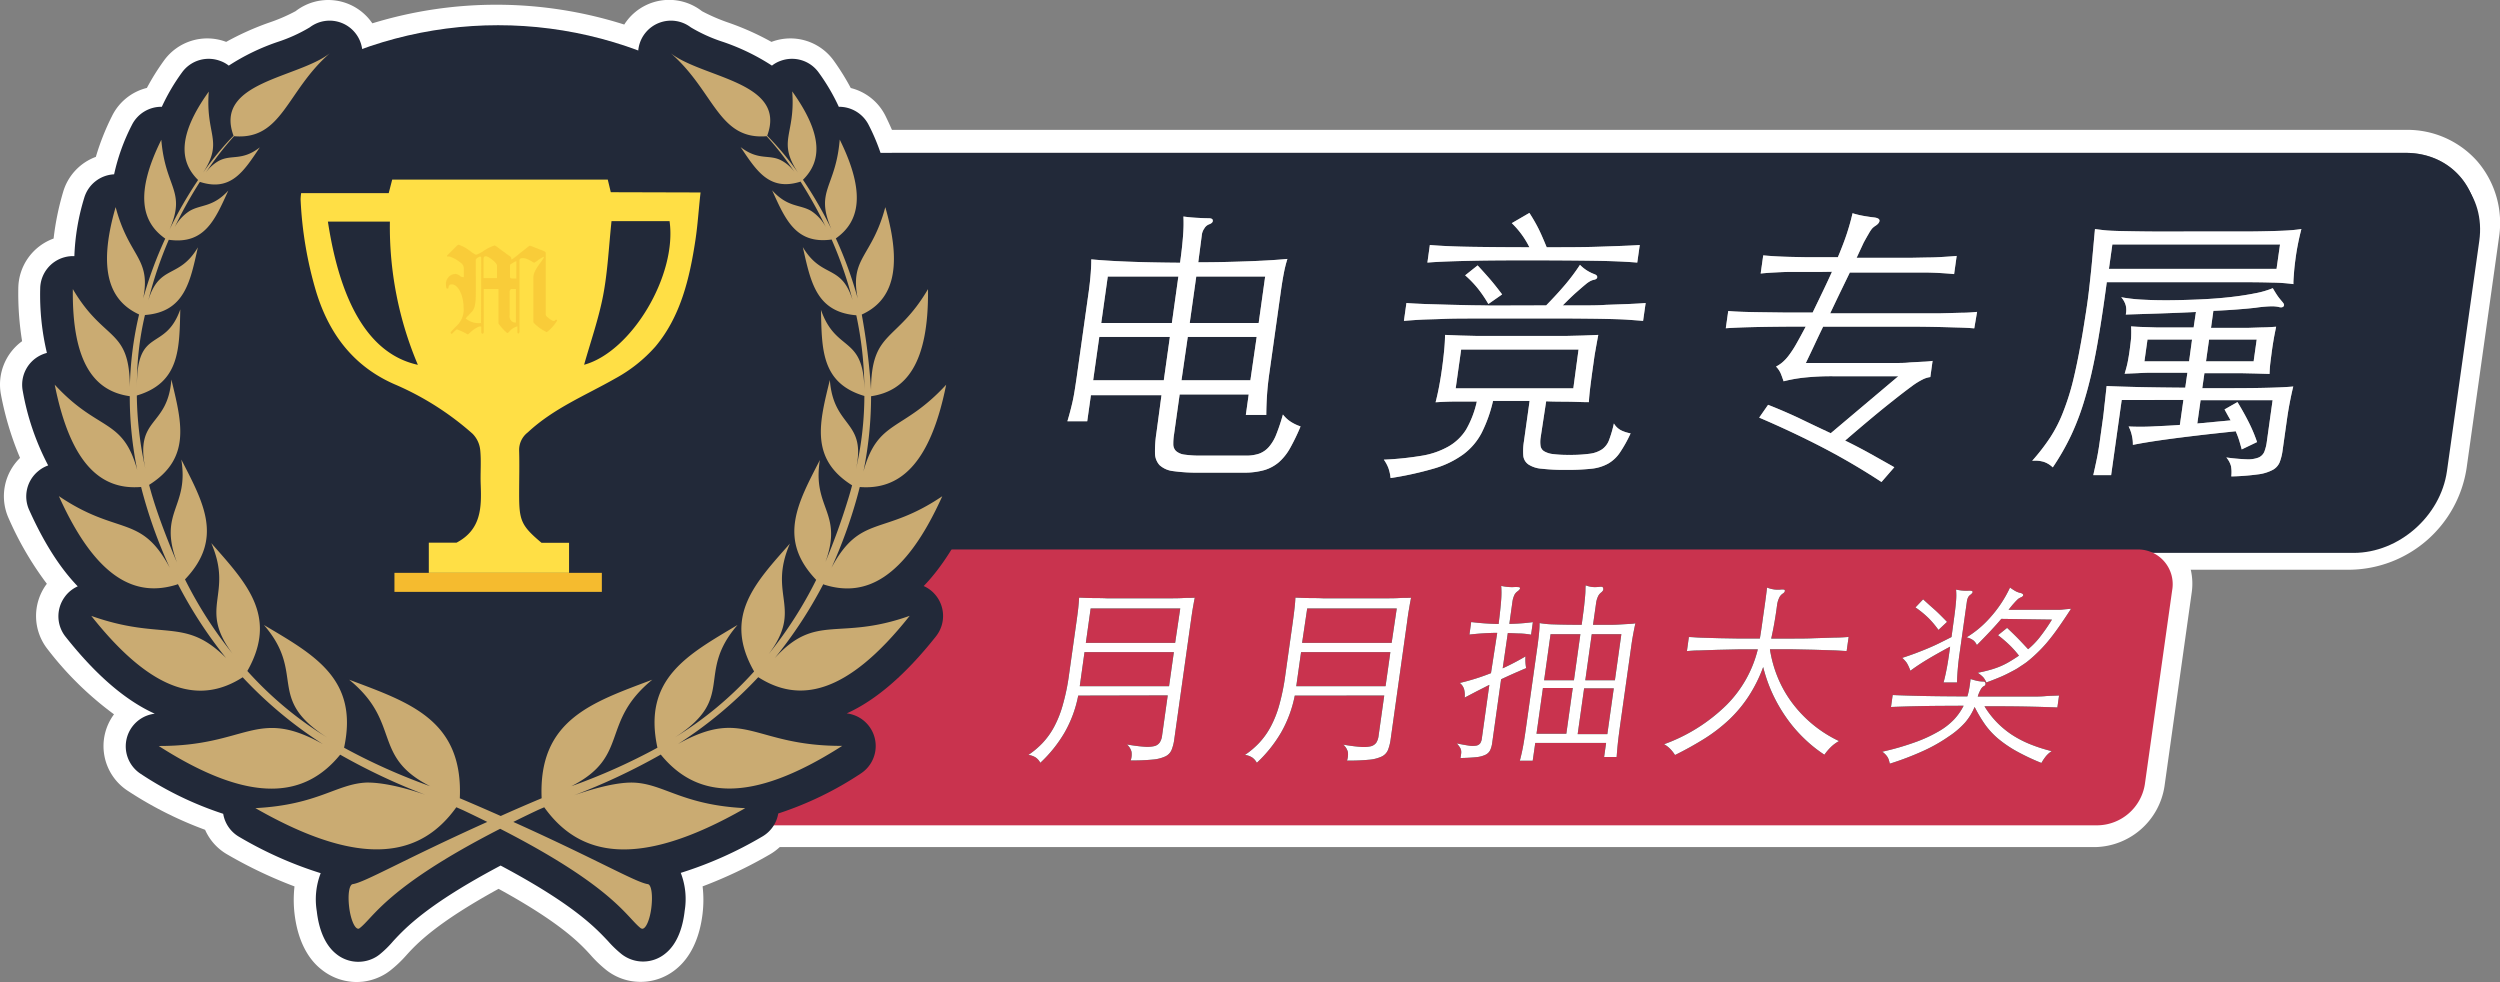 <svg xmlns="http://www.w3.org/2000/svg" viewBox="0 0 488.79 192"><rect x="0" y="0" width="488.79" height="192" fill="#808080" stroke="none"/><defs><style>.cls-1{isolation:isolate;}.cls-2{fill:#fff;}.cls-3{fill:#222939;}.cls-4{fill:#c9334e;}.cls-5{fill:#ffdf45;}.cls-6,.cls-8{fill:#f5bb2f;}.cls-7{fill:#caab72;}.cls-8{mix-blend-mode:multiply;opacity:0.5;}.cls-9{fill:#999;}</style></defs><g class="cls-1"><g id="Layer_2" data-name="Layer 2"><g id="圖層_1" data-name="圖層 1"><path class="cls-2" d="M174.88,26.58c-.51-1.28-1.1-2.59-1.75-3.91a10.35,10.35,0,0,0-6.79-5.46A47.34,47.34,0,0,0,163,11.84a10.43,10.43,0,0,0-12-3.71l-.17.06a53.16,53.16,0,0,0-8.31-3.73,36.3,36.3,0,0,1-5.27-2.27A10.41,10.41,0,0,0,122.77,3.8a11.33,11.33,0,0,0-.72,1A82.64,82.64,0,0,0,72.8,4.56c-.18-.26-.37-.51-.57-.76A10.43,10.43,0,0,0,57.8,2.18a33.79,33.79,0,0,1-5.27,2.27,54.72,54.72,0,0,0-8.31,3.74l-.16-.06a10.43,10.43,0,0,0-12,3.71,45.65,45.65,0,0,0-3.34,5.35,10.37,10.37,0,0,0-6.81,5.48,48,48,0,0,0-3.17,8,10.43,10.43,0,0,0-6.4,6.87,53.35,53.35,0,0,0-1.86,9.1,10.45,10.45,0,0,0-6.9,9.68,58.76,58.76,0,0,0,.74,10.39A10.47,10.47,0,0,0,.2,77.22,60.53,60.53,0,0,0,3.92,89.53a10.47,10.47,0,0,0-2.25,11.76,63.93,63.93,0,0,0,7.49,12.85l-.18.24a10.47,10.47,0,0,0,.31,12.53,64.45,64.45,0,0,0,13,12.75,10.43,10.43,0,0,0,2.76,15,74,74,0,0,0,15.05,7.58,10.36,10.36,0,0,0,4.36,4.83,87.5,87.5,0,0,0,13.12,6.24,23.39,23.39,0,0,0,0,5.28c.57,4.93,2.41,8.75,5.32,11A11,11,0,0,0,69.69,192a12.59,12.59,0,0,0,1.26-.07,11,11,0,0,0,4.53-1.6c.24-.16.48-.32.63-.44l.09-.06a24,24,0,0,0,3.28-3.1c2-2.21,5.79-6.25,18-12.95,12.23,6.7,16,10.74,18,12.95a24,24,0,0,0,3.15,3,10.83,10.83,0,0,0,1.88,1.16,10.68,10.68,0,0,0,3.42,1,11.87,11.87,0,0,0,1.33.08,10.9,10.9,0,0,0,6.8-2.39c2.91-2.29,4.74-6.11,5.31-11a22.83,22.83,0,0,0,0-5.28,88,88,0,0,0,13.13-6.24,10.41,10.41,0,0,0,2.07-1.56"/><path class="cls-3" d="M426.15,106.86H133.07v-4.18H417.19a11.45,11.45,0,0,1,8.7,3.87Z"/><path class="cls-2" d="M484.38,31.57a18.25,18.25,0,0,0-14-6.18H89.58v9h39v68H95.37v9H459.55a23.4,23.4,0,0,0,22.71-19.87l6.32-45A18.49,18.49,0,0,0,484.38,31.57Zm-.26,14.32-6.32,45c-1.24,8.84-9.41,16-18.24,16H426.15l-.26-.31a11.45,11.45,0,0,0-8.7-3.87H133.07V29.89h337.3C479.21,29.89,485.37,37.06,484.12,45.89Z"/><path class="cls-3" d="M484.12,45.89l-6.32,45c-1.24,8.84-9.41,16-18.24,16H426.15l-.26-.31a11.45,11.45,0,0,0-8.7-3.87H133.07V29.89h337.3C479.21,29.89,485.37,37.06,484.12,45.89Z"/><path class="cls-4" d="M85.22,161.12h324.4a9.52,9.52,0,0,0,9.12-8l5.33-37.93a6.79,6.79,0,0,0-6.87-8H92.8Z"/><path class="cls-2" d="M428.32,111.36a11.09,11.09,0,0,0-2.17-4.5l-.26-.31a11.45,11.45,0,0,0-8.7-3.87H88.89L80,165.62H409.61a14,14,0,0,0,13.58-11.87l5.33-37.94A12.05,12.05,0,0,0,428.32,111.36Zm-18.71,45.26H90.39l6.32-44.94H417.19a2.45,2.45,0,0,1,1.91.77,2.6,2.6,0,0,1,.51,2.11l-5.33,37.93A5,5,0,0,1,409.61,156.62Z"/><path class="cls-3" d="M478.42,92.1l6.32-45c1.24-8.84-4.91-16-13.75-16H133.68v77H460.17C469,108.1,477.18,100.94,478.42,92.1Z"/><path class="cls-4" d="M85.83,161.36h324.4a9.51,9.51,0,0,0,9.12-8l5.34-37.93a6.79,6.79,0,0,0-6.88-8H93.42Z"/><path class="cls-3" d="M187.83,69.46a6.4,6.4,0,0,0-1.32-.5,48.5,48.5,0,0,0,1.29-12.54A6.4,6.4,0,0,0,183,50.29a6.23,6.23,0,0,0-1.91-.21,44,44,0,0,0-1.92-11.37,6.43,6.43,0,0,0-5.85-4.63,39.43,39.43,0,0,0-3.47-9.63A6.46,6.46,0,0,0,164,20.88a39.18,39.18,0,0,0-3.94-6.71,6.42,6.42,0,0,0-7.42-2.28,5.93,5.93,0,0,0-1.71.94,42.71,42.71,0,0,0-9.54-4.63,30.7,30.7,0,0,1-6.32-2.85,6.42,6.42,0,0,0-8.15,9.91,36.74,36.74,0,0,1,6,7.26c.49.72,1,1.47,1.57,2.22h-8.14a12.84,12.84,0,0,0-7.55-2.46H76.68a12.87,12.87,0,0,0-7.8,2.64H61c.59-.81,1.17-1.62,1.71-2.4a36.68,36.68,0,0,1,6-7.26,6.42,6.42,0,0,0-8.15-9.91A30.83,30.83,0,0,1,54.28,8.2a42.55,42.55,0,0,0-9.55,4.63A5.93,5.93,0,0,0,43,11.89a6.42,6.42,0,0,0-7.42,2.28,39.18,39.18,0,0,0-3.94,6.71,6.43,6.43,0,0,0-5.86,3.57,39.43,39.43,0,0,0-3.47,9.63,6.43,6.43,0,0,0-5.85,4.63,44,44,0,0,0-1.92,11.37,6.26,6.26,0,0,0-1.91.21,6.43,6.43,0,0,0-4.77,6.13A49,49,0,0,0,9.17,69a6.62,6.62,0,0,0-1.32.5,6.42,6.42,0,0,0-3.39,7A49.77,49.77,0,0,0,9.42,91a6.3,6.3,0,0,0-2,1.16,6.4,6.4,0,0,0-1.72,7.54q4.29,9.55,9.5,14.94a6.28,6.28,0,0,0-2.58,2.12,6.41,6.41,0,0,0,.18,7.71q8.85,11.19,17.46,15.07a6.42,6.42,0,0,0-2.72,11.78,66.2,66.2,0,0,0,16.1,7.79,6.42,6.42,0,0,0,3.14,4.52,76,76,0,0,0,15.92,7.09,14.18,14.18,0,0,0-.76,7.45c.3,2.68,1.22,6.3,3.81,8.35A6.8,6.8,0,0,0,70.83,188a6.76,6.76,0,0,0,2.85-1l.43-.3,0,0A19.93,19.93,0,0,0,76.88,184c2.36-2.54,6.63-7.15,21-14.77,14.33,7.62,18.6,12.23,21,14.77a21.19,21.19,0,0,0,2.69,2.58,6.84,6.84,0,0,0,8.48-.12c2.6-2.05,3.51-5.67,3.81-8.35a14.18,14.18,0,0,0-.76-7.45,76,76,0,0,0,15.92-7.09,6.42,6.42,0,0,0,3.14-4.52,66.2,66.2,0,0,0,16.1-7.79,6.42,6.42,0,0,0-2.71-11.78q8.58-3.87,17.45-15.07a6.41,6.41,0,0,0-2.4-9.83q5.21-5.39,9.51-14.94a6.42,6.42,0,0,0-3.77-8.7,49.88,49.88,0,0,0,5-14.51A6.42,6.42,0,0,0,187.83,69.46Z"/><circle class="cls-3" cx="97.39" cy="83.34" r="78.41"/><path class="cls-5" d="M119.42,37.58l-.59-2.46H76.68L76,37.76H58.88A9.24,9.24,0,0,0,58.77,39a75,75,0,0,0,3.06,18.09c2.64,8.59,7.65,14.82,15.68,18.2a56.4,56.4,0,0,1,14.88,9.51,5.28,5.28,0,0,1,1.5,3.17c.23,2.26,0,4.57.1,6.85.16,4.43.11,8.72-4.73,11.28H83.84V112h27.42v-5.88h-5.39c-4-3.36-4.38-4.37-4.37-9.6,0-2.79.08-5.58,0-8.37a4.33,4.33,0,0,1,1.69-3.61c5.06-4.72,11.3-7.23,17.12-10.55a28.8,28.8,0,0,0,7.85-6.25c4.91-5.87,6.67-13.28,7.81-20.82.45-3,.63-6,1-9.29ZM64.11,43.33H76.23a69.11,69.11,0,0,0,5.47,28C72.5,69.33,66.63,59.84,64.11,43.33Zm50.09,28c1.28-4.55,2.85-9,3.73-13.61s1.1-9.46,1.63-14.48h11.35C132.41,53.79,123.5,68.77,114.2,71.32Z"/><path class="cls-6" d="M77.12,115.72h40.55V112H77.12Z"/><polygon class="cls-7" points="131.16 10.42 131.16 10.42 131.16 10.42 131.16 10.42"/><polygon class="cls-7" points="151 37.26 151 37.26 151 37.26 151 37.26"/><polygon class="cls-7" points="157 48.36 157 48.36 157 48.36 157 48.36"/><path class="cls-7" d="M90.61,158.44q2.46,1.17,4.66,2.26c-16.4,7.38-23.93,11.81-26.29,12.16h0c-.73.09-1,2.12-.71,4.52s1.1,4.28,1.83,4.2l.15-.06h0l0,0h0c2.74-2,5.11-8,27.54-19.48,22.43,11.48,24.8,17.43,27.54,19.48h0l.05,0h0a.44.44,0,0,0,.16.06c.73.08,1.54-1.79,1.82-4.2s0-4.43-.71-4.52h0c-2.36-.35-9.89-4.78-26.29-12.16,1.47-.73,3-1.48,4.66-2.26.55-.26,1.57-.68,1.39-.6,6.83,9.55,18.18,12.26,39.29.17-12.32-.6-15.93-4.79-21.87-5-2.91-.09-7.09.91-11.55,2.47a123.58,123.58,0,0,0,16.91-7.95c6.69,8.2,17.07,10.08,35.48-1.7-17.4.06-19-7.69-32.1-.37a82,82,0,0,0,15.68-13.06l0,0c7.93,5.07,17.25,3.6,29.61-12-14,5-18.22-.67-26.38,8.27A85.85,85.85,0,0,0,161,114.15l0,.11c8,2.61,15.83-.8,23.23-17.24-11.61,7.85-16,3.41-21.67,14a95.33,95.33,0,0,0,4.95-13.58c.21-.74.4-1.48.59-2.22,7.54.59,13.7-4.06,16.89-20-8.55,9.29-13.35,6.68-16.17,16.94a74.11,74.11,0,0,0,1.49-14.69c6.74-1,11.3-6.26,11.13-20.94h0c-6.13,10.45-11.08,8-11.14,19.7a127.39,127.39,0,0,0-1.81-14.73c5.6-2.55,8.27-8.31,4.6-21-2.6,9.83-7,9.84-5.39,17.86a77.94,77.94,0,0,0-4.28-11.75v0c4.55-3.19,6-8.73.76-19.32-.78,9.5-4.92,9.92-1.61,17.54a80.24,80.24,0,0,0-5.58-9.68l0,0c3.58-3.53,4.08-8.67-2.1-17.28.67,8.57-3,9.56,1.11,15.85A57.1,57.1,0,0,0,150,26.53C153.91,16,137.45,15.3,131.16,10.42c8.51,7.41,9.28,17,18.73,16.21a59.73,59.73,0,0,1,5.72,7.43,7.39,7.39,0,0,0-2.81-2.67c-2.43-1.31-4.43.11-8-2.63,3.08,4.56,5.58,8.7,11.72,6.75a84.5,84.5,0,0,1,5.29,9.61,8.65,8.65,0,0,0-3.26-3.91c-2.22-1.28-4.52-.62-7.59-4,2.55,5.57,4.56,10.6,11.64,9.62a77.8,77.8,0,0,1,4.09,11.84c-2.21-7.14-6-4.11-9.73-10.36C158.49,55,159.52,61,167.42,61.64A70.36,70.36,0,0,1,169,76.2c-.16-10.75-5.55-7.16-8.49-15.62.18,7.61,0,14.32,8.49,16.84a65.52,65.52,0,0,1-1.66,14.39c2.15-9.71-4.37-8-5.09-17.52-2,8.21-4,15.36,4.35,20.6-.24.89-.49,1.79-.77,2.69a128.91,128.91,0,0,1-4.44,12.28c3.52-9.71-2.63-10.46-1.09-19.92-4.26,8.32-8.36,15.45-.72,23.43h0a79.84,79.84,0,0,1-9.28,14.5c6.81-9.09-.26-11.38,4.14-21.59-6.81,7.73-13.14,14.23-7,25A69.44,69.44,0,0,1,132,144.14c12.09-7.77,3.87-12.3,12.2-21.95-9.75,5.82-18.58,10.51-15.66,24a118,118,0,0,1-16.85,7.53c11.55-5.84,5.55-12.43,15.85-20.83h0c-11.76,4.44-22.31,7.82-21.64,23.18q-4.31,1.81-8,3.47-3.72-1.65-8-3.47c.67-15.36-9.88-18.74-21.64-23.18h0c10.3,8.4,4.3,15,15.85,20.83a117.5,117.5,0,0,1-16.84-7.53c2.92-13.5-5.92-18.19-15.67-24,8.33,9.65.27,14.28,12.35,22a70.51,70.51,0,0,1-15.59-13c6.09-10.75-.24-17.25-7.05-25,4.4,10.21-2.67,12.5,4.14,21.59a80.38,80.38,0,0,1-9.28-14.5h0c7.65-8,3.54-15.11-.72-23.43,1.55,9.46-4.57,10.12-.85,20.12-1.45-3.37-3.5-8.57-4.68-12.48-.28-.9-.53-1.8-.77-2.69,8.37-5.24,6.31-12.39,4.36-20.6-.73,9.49-7.2,7.24-5.08,17.48a69.91,69.91,0,0,1-1.68-14.35c8.47-2.52,8.31-9.23,8.5-16.84-3,8.46-8.53,3.2-8.48,15.1a59.09,59.09,0,0,1,1.57-14C36.16,61,37.19,55,38.69,48.36,35,54.61,31.16,51.58,29,58.72A77.8,77.8,0,0,1,33,46.88c7.08,1,9.09-4.05,11.64-9.62-3.07,3.33-5.37,2.67-7.59,4a8.64,8.64,0,0,0-3.25,3.91,83,83,0,0,1,5.28-9.61c6.14,2,8.65-2.19,11.72-6.75-3.53,2.74-5.52,1.32-8,2.63A7.77,7.77,0,0,0,40,34.12a60.81,60.81,0,0,1,5.76-7.49c9.45.81,10.21-8.8,18.72-16.21C58.23,15.3,41.77,16,45.66,26.53a56.26,56.26,0,0,0-5.95,7.23c4.06-6.29.44-7.28,1.11-15.85-6.18,8.61-5.68,13.75-2.09,17.28v0a81.6,81.6,0,0,0-5.58,9.68c3.31-7.62-.83-8-1.61-17.54-5.25,10.59-3.79,16.13.77,19.32v0A76.86,76.86,0,0,0,28,58.35c1.57-8-2.79-8-5.39-17.86-3.67,12.66-1,18.42,4.6,21l0-.08a66.82,66.82,0,0,0-1.82,14.27c-.06-11.66-5-8.71-11.15-19.16h0c-.17,14.68,4.39,20,11.13,20.94a72.16,72.16,0,0,0,1.46,14.43c-2.82-10.25-7.59-7.39-16.13-16.68,3.19,16,9.35,20.62,16.89,20,.18.74.38,1.48.59,2.22A94.12,94.12,0,0,0,33.19,111c-5.64-10.58-10.07-6.14-21.68-14,7.4,16.44,15.22,19.85,23.24,17.24l0-.11a85.79,85.79,0,0,0,9.45,14.52c-8.11-8.15-12.38-3.27-26.35-8.23,12.35,15.61,21.67,17.08,29.6,12v0a81.63,81.63,0,0,0,15.67,13.06c-13.07-7.32-14.7.43-32.09.37,18.4,11.78,28.79,9.9,35.48,1.7a120.58,120.58,0,0,0,16.64,7.84C78.63,153.83,74.71,153,71.8,153c-5.94.18-9.54,4.37-21.87,5,21.11,12.09,32.46,9.38,39.29-.17m-20.17,15h0Zm1.27,8.61v0Zm55,0v0Z"/><polygon class="cls-7" points="64.52 10.42 64.52 10.42 64.52 10.42 64.52 10.42"/><polygon class="cls-7" points="50.84 28.76 50.84 28.76 50.84 28.76 50.84 28.76"/><polygon class="cls-7" points="44.68 37.26 44.68 37.26 44.68 37.26 44.68 37.26"/><polygon class="cls-7" points="38.69 48.36 38.69 48.36 38.69 48.36 38.69 48.36"/><path class="cls-8" d="M108.76,62.51a.23.23,0,0,0-.25.16.3.3,0,0,1-.25.08c-.24,0-.65-.24-1.31-.82a.72.72,0,0,1-.25-.66V49.53c0-.25-.08-.33-.49-.5-1.48-.57-2.55-1-2.63-1s-1.31,1-1.72,1.31c-1.4,1.15-1.65,1.32-1.89,1.4,0-.5-.09-.5-.41-.74a9,9,0,0,1-.91-.66c-.08-.08-.16-.08-.24-.16L98.16,49C97,48.13,96.84,48,96.68,48A8.23,8.23,0,0,0,94.63,49a5.86,5.86,0,0,1-1.56.82,5.89,5.89,0,0,1-1.15-.74,8.06,8.06,0,0,0-2.22-1.23c-.09,0-.09,0-.17.08h-.08l-1.81,1.81-.08.08c-.16.17-.16.17-.16.25s0,.08.08.08h.41a7.25,7.25,0,0,1,2.3,1.32,1.3,1.3,0,0,1,.49,1.06v1.65A1,1,0,0,1,90,54,1.56,1.56,0,0,0,89,53.55a1.94,1.94,0,0,0-1.81,2.05c0,.5.08.83.25.83s.24,0,.24-.25c.09-.41.25-.58.66-.58,1.23,0,2.3,2.14,2.3,4.61a4.24,4.24,0,0,1-1.15,3.28c-1.15,1.15-1.4,1.48-1.4,1.56a.39.39,0,0,0,.25.25l.16-.17.09-.08.41-.41c.08-.08.24-.16.33-.24a11.89,11.89,0,0,1,2.13,1,4.5,4.5,0,0,0,.41-.33,5.92,5.92,0,0,1,1.81-1.23h.41v1.07c0,.24.08.33.25.33s.24-.17.24-.33V56.51h2.88v6.73a9.18,9.18,0,0,0,1.72,1.89c.09,0,.25-.16.42-.32a3,3,0,0,1,1.56-1v1.07c0,.24.08.33.16.33s.25-.17.25-.33v-14c0-.25.24-.41.57-.41.66,0,1,.16,2.14.82l.16.08a4.75,4.75,0,0,0,.74-.49,7.87,7.87,0,0,1,1.07-.66c.16,0,.08.25-.49,1-1.15,1.56-1.48,2.22-1.48,3.2v8.22c0,.41,0,.41.24.65a8.37,8.37,0,0,0,2.39,1.65,8.26,8.26,0,0,0,2-2.22A.17.17,0,0,0,108.76,62.51Zm-14.71.65a4,4,0,0,1-3-.9c.25-.33.41-.41.74-.82l.09-.08c.82-.83,1.15-1.24,1.15-4.28V50.76c0-.17.73-.66.9-.58s.16.08.16.58Zm3.12-8.79H94.54V50.59c0-.33.17-.49.41-.49.58,0,2.22,1.31,2.22,1.81Zm3.7,8.71a1.21,1.21,0,0,1-1.23-1.4V57c.08-.33.16-.49.41-.49h.82Zm.08-8.63h-.9c-.08,0-.33-.08-.33-.24v-2.3c0-.17.08-.25.41-.41l.49-.33c.09,0,.17-.08.25-.08s.08,0,.08.08Z"/><path d="M210.81,136a23.55,23.55,0,0,1-2.67,7.23,26.09,26.09,0,0,1-4.74,5.91,3,3,0,0,0-.85-1,3.42,3.42,0,0,0-1.49-.54,16.21,16.21,0,0,0,2.8-2.36,14.89,14.89,0,0,0,2.25-3.16,21,21,0,0,0,1.69-4.29A41.36,41.36,0,0,0,209,132l1.43-10.15q.26-1.81.39-3c.08-.79.14-1.45.16-2,.42,0,1.14.05,2.15.07s2.1,0,3.27.06l3.4,0,2.56,0,2.52,0,3.33,0c1.15,0,2.22,0,3.23-.06s1.72,0,2.16-.07c-.09.45-.17.85-.23,1.2s-.13.71-.19,1.07-.12.76-.18,1.17-.13.92-.22,1.53l-3.18,22.65a8.65,8.65,0,0,1-.53,2.14,2.47,2.47,0,0,1-1.23,1.28,7.25,7.25,0,0,1-2.48.62,40.28,40.28,0,0,1-4.29.17,3.73,3.73,0,0,0,.16-1.69,2.89,2.89,0,0,0-.89-1.43c1.35.23,2.46.37,3.33.43a6.25,6.25,0,0,0,2-.11,1.8,1.8,0,0,0,1.08-.72,3.15,3.15,0,0,0,.46-1.37l1.1-7.83Zm1.23-8.5-.93,6.66h17.46l.94-6.66Zm17.72-1.81,1-6.73H213.24l-.94,6.73Z"/><path d="M253.15,136a23.82,23.82,0,0,1-2.68,7.23,26.09,26.09,0,0,1-4.74,5.91,3,3,0,0,0-.85-1,3.37,3.37,0,0,0-1.48-.54,16.15,16.15,0,0,0,2.79-2.36,14.89,14.89,0,0,0,2.25-3.16,21,21,0,0,0,1.69-4.29A42.77,42.77,0,0,0,251.3,132l1.43-10.15c.17-1.21.29-2.21.38-3s.14-1.45.16-2c.43,0,1.14.05,2.16.07s2.1,0,3.26.06l3.4,0,2.56,0,2.52,0,3.34,0c1.14,0,2.22,0,3.22-.06s1.73,0,2.16-.07c-.09.45-.16.85-.23,1.2l-.18,1.07c-.07.37-.13.76-.19,1.17s-.13.92-.21,1.53L271.9,144.5a9.13,9.13,0,0,1-.53,2.14,2.49,2.49,0,0,1-1.24,1.28,7.25,7.25,0,0,1-2.47.62,40.61,40.61,0,0,1-4.3.17,3.75,3.75,0,0,0,.17-1.69,2.92,2.92,0,0,0-.9-1.43c1.35.23,2.46.37,3.33.43a6.33,6.33,0,0,0,2.05-.11,1.86,1.86,0,0,0,1.08-.72,3.29,3.29,0,0,0,.45-1.37l1.1-7.83Zm1.23-8.5-.94,6.66H270.9l.94-6.66Zm17.71-1.81,1-6.73H255.58l-1,6.73Z"/><path d="M292.73,123.73a51.15,51.15,0,0,0-5.43.34l.34-2.45A51.07,51.07,0,0,0,293,122c.26-2,.42-3.56.51-4.8a17.78,17.78,0,0,0,0-2.65,9.37,9.37,0,0,0,1.5.22,7.73,7.73,0,0,0,1.18,0c.66,0,1,0,1,.21s-.16.41-.61.73a1.89,1.89,0,0,0-.58.83,4.59,4.59,0,0,0-.28,1l-.62,4.44a40,40,0,0,0,4.6-.34l-.35,2.45a15.82,15.82,0,0,0-2-.23c-.74,0-1.59-.08-2.55-.08l-1,6.89q2.28-1.05,4.46-2.33a8.75,8.75,0,0,0,.13,2.29c-1.57.66-3.2,1.38-4.9,2.18l-1.74,12.42a4.82,4.82,0,0,1-.39,1.43,2,2,0,0,1-.92.91,5.48,5.48,0,0,1-1.81.47c-.78.08-1.81.14-3.09.17a7.87,7.87,0,0,0,.13-.81,2.17,2.17,0,0,0,0-.68,1.76,1.76,0,0,0-.27-.64,4.6,4.6,0,0,0-.59-.73c1,.2,1.77.34,2.39.43a4.37,4.37,0,0,0,1.44,0,1.23,1.23,0,0,0,.76-.45,2.25,2.25,0,0,0,.33-1l1.46-10.43-2.59,1.32-2.23,1.17a4.75,4.75,0,0,0-.1-1.58,2.42,2.42,0,0,0-.86-1.28,43.73,43.73,0,0,0,6.1-1.92Zm6.94,25h-2.52c.27-1,.49-2,.67-3s.34-2.05.5-3.18l2.32-16.48c.1-.75.19-1.52.27-2.32a19,19,0,0,0,.1-1.93,18.44,18.44,0,0,0,2.82.26c1.33.05,3.13.08,5.41.08.15-1.06.27-2,.37-2.75s.17-1.47.23-2.07.11-1.14.13-1.6,0-.9.06-1.3a5,5,0,0,0,1.45.34,7,7,0,0,0,1.41-.07c.3,0,.5,0,.57.31s-.06.54-.39.81a2.06,2.06,0,0,0-.67.87,4.44,4.44,0,0,0-.34,1.24l-.6,4.22c1.36,0,2.51,0,3.47,0s1.76-.06,2.4-.1l1.54-.09a5.06,5.06,0,0,0,.88-.11c-.13.57-.27,1.25-.41,2s-.27,1.51-.37,2.24l-2.21,15.69c-.15,1.11-.29,2.14-.4,3.11s-.2,2-.28,3.1h-2.45l.39-2.75H300.17Zm.74-5.27h5.83l1.26-8.95h-5.83ZM303.16,124l-1.26,9h5.83l1.26-9Zm12.36,10.58h-5.8l-1.26,8.95h5.8ZM317,124h-5.79l-1.26,9h5.79Z"/><path d="M344.73,130.42a28.2,28.2,0,0,1-2.86,5.74,25.78,25.78,0,0,1-3.77,4.52,31.79,31.79,0,0,1-4.77,3.69,65.43,65.43,0,0,1-5.84,3.25,7,7,0,0,0-1-1.26,5,5,0,0,0-1.14-.85,33.87,33.87,0,0,0,12.23-7.69,23.25,23.25,0,0,0,6.1-10.86c-1.2,0-2.49,0-3.86,0l-4,.09-3.5.12c-1.06,0-1.89.08-2.5.13l.38-2.75c.6,0,1.42.1,2.49.13l3.52.1,4,.07c1.37,0,2.66,0,3.87,0q.18-1.05.39-2.52c.14-1,.27-1.94.41-2.9s.26-1.84.37-2.67.19-1.45.23-1.88a6.73,6.73,0,0,0,1.41.37,5.63,5.63,0,0,0,1.43,0c.44,0,.65,0,.65.25s-.18.42-.5.62a2,2,0,0,0-.65.85,4.69,4.69,0,0,0-.37,1.3c-.31,2.4-.7,4.6-1.15,6.58,1.2,0,2.55,0,4.05,0s2.95,0,4.39-.07l3.95-.12c1.19,0,2.11-.08,2.75-.13l-.39,2.75c-.62,0-1.51-.1-2.67-.13l-3.84-.12-4.34-.09c-1.49,0-2.87,0-4.15,0a24,24,0,0,0,1.51,5.46,22.76,22.76,0,0,0,2.77,4.93,24.46,24.46,0,0,0,9.23,7.56,7.15,7.15,0,0,0-1.57,1.15,10.85,10.85,0,0,0-1.29,1.52,26.65,26.65,0,0,1-4-3.21,27.43,27.43,0,0,1-3.42-4,30.48,30.48,0,0,1-2.71-4.69A29.47,29.47,0,0,1,344.73,130.42Z"/><path d="M381.42,138q-6,0-11.7.23l.33-2.34q2.65.12,6.24.19t8.36.08a12,12,0,0,0,.34-1.4c.1-.5.19-1.17.29-2a13.9,13.9,0,0,0,1.38.38,6.06,6.06,0,0,0,1.15.11.39.39,0,0,1,.39.4.46.46,0,0,1-.33.5,1.53,1.53,0,0,0-.52.51,6.73,6.73,0,0,0-.67,1.53l6.08,0,4.09,0c1.13,0,2.12,0,3-.08s1.77-.08,2.73-.13l-.33,2.34c-3.82-.15-7.69-.23-11.63-.23H388a17.47,17.47,0,0,0,2.34,3.05,17.88,17.88,0,0,0,2.89,2.43,20.63,20.63,0,0,0,3.56,1.88,30.88,30.88,0,0,0,4.35,1.41,4.81,4.81,0,0,0-1.13,1,9.57,9.57,0,0,0-.88,1.31,43.83,43.83,0,0,1-4.89-2.31,23.47,23.47,0,0,1-3.54-2.41,15.35,15.35,0,0,1-2.58-2.78,26.64,26.64,0,0,1-2.05-3.45,11.31,11.31,0,0,1-1.82,3A16.39,16.39,0,0,1,381,144a31.27,31.27,0,0,1-4.87,2.77,56.73,56.73,0,0,1-6.64,2.54c-.06-.25-.12-.48-.18-.68a2.56,2.56,0,0,0-.24-.56,3.21,3.21,0,0,0-.4-.53,4.52,4.52,0,0,0-.66-.57,51.88,51.88,0,0,0,6.44-1.86,27.11,27.11,0,0,0,4.58-2.11,13.12,13.12,0,0,0,3.05-2.37,11.39,11.39,0,0,0,1.84-2.65Zm.63-17.12q.27-1.92.39-3.39a12.75,12.75,0,0,0,0-2.22,9,9,0,0,0,1.39.21,8.63,8.63,0,0,0,1.22,0c.37,0,.58.07.63.2s-.09.34-.41.59a1.37,1.37,0,0,0-.48.54,2.66,2.66,0,0,0-.23.78l-1.41,10c-.15,1.06-.27,2-.35,2.94s-.15,1.87-.17,2.9H380c.27-1,.48-2,.65-2.9s.33-1.92.48-3l.15-1.1q-2.61,1.4-4.39,2.47c-1.19.71-2.32,1.46-3.38,2.24a8.51,8.51,0,0,0-.69-1.51,5.68,5.68,0,0,0-.91-1c1-.33,1.9-.64,2.69-.94s1.56-.6,2.29-.91,1.47-.63,2.21-1,1.56-.77,2.45-1.23ZM379,123.16a18.24,18.24,0,0,0-1.9-2.27,18.93,18.93,0,0,0-2.6-2.13l1.5-1.58,1.29,1.17,1.13,1c.37.34.73.69,1.09,1.05s.76.76,1.17,1.19ZM391.29,121q-1.68,2-4.78,5.12a2.53,2.53,0,0,0-.65-.89,3.69,3.69,0,0,0-1.36-.62,19.81,19.81,0,0,0,4.49-3.74,23.83,23.83,0,0,0,4-6,9.62,9.62,0,0,0,1.16.75,3.94,3.94,0,0,0,1,.34c.29.1.43.24.42.41s-.19.33-.54.46l-.33.18a3.09,3.09,0,0,0-.42.38c-.18.17-.39.41-.65.7s-.56.67-.93,1.14h4.85c1,0,1.9,0,2.6,0l1.87,0c.54,0,1,0,1.48-.08l1.43-.13q-1.4,2.15-2.52,3.74c-.75,1.07-1.47,2-2.15,2.81a26,26,0,0,1-2,2.12,25.7,25.7,0,0,1-2,1.75c-.43.33-1,.68-1.56,1.06s-1.29.74-2,1.11-1.45.7-2.2,1-1.46.59-2.14.81a4.12,4.12,0,0,0-.6-1,5.92,5.92,0,0,0-1.09-.88c.77-.15,1.48-.31,2.13-.49a17.91,17.91,0,0,0,1.92-.62,14.65,14.65,0,0,0,1.89-.9c.64-.37,1.35-.81,2.13-1.34a19.32,19.32,0,0,0-1.77-2,25.22,25.22,0,0,0-2.33-2l1.78-1.43c.78.73,1.48,1.41,2.11,2.05s1.28,1.35,2,2.12a15.34,15.34,0,0,0,2.18-2.22,36.5,36.5,0,0,0,2.48-3.57Z"/><path class="cls-2" d="M210.81,136a23.55,23.55,0,0,1-2.67,7.23,26.09,26.09,0,0,1-4.74,5.91,3,3,0,0,0-.85-1,3.42,3.42,0,0,0-1.49-.54,16.21,16.21,0,0,0,2.8-2.36,14.89,14.89,0,0,0,2.25-3.16,21,21,0,0,0,1.69-4.29A41.36,41.36,0,0,0,209,132l1.43-10.15q.26-1.81.39-3c.08-.79.14-1.45.16-2,.42,0,1.14.05,2.15.07s2.1,0,3.27.06l3.4,0,2.56,0,2.52,0,3.33,0c1.15,0,2.22,0,3.23-.06s1.72,0,2.16-.07c-.09.45-.17.85-.23,1.2s-.13.71-.19,1.07-.12.76-.18,1.17-.13.92-.22,1.53l-3.18,22.65a8.65,8.65,0,0,1-.53,2.14,2.47,2.47,0,0,1-1.23,1.28,7.25,7.25,0,0,1-2.48.62,40.28,40.28,0,0,1-4.29.17,3.73,3.73,0,0,0,.16-1.69,2.89,2.89,0,0,0-.89-1.43c1.35.23,2.46.37,3.33.43a6.25,6.25,0,0,0,2-.11,1.8,1.8,0,0,0,1.08-.72,3.15,3.15,0,0,0,.46-1.37l1.1-7.83Zm1.23-8.5-.93,6.66h17.46l.94-6.66Zm17.72-1.81,1-6.73H213.24l-.94,6.73Z"/><path class="cls-2" d="M253.15,136a23.82,23.82,0,0,1-2.68,7.23,26.09,26.09,0,0,1-4.74,5.91,3,3,0,0,0-.85-1,3.37,3.37,0,0,0-1.48-.54,16.15,16.15,0,0,0,2.79-2.36,14.89,14.89,0,0,0,2.25-3.16,21,21,0,0,0,1.69-4.29A42.77,42.77,0,0,0,251.3,132l1.43-10.15c.17-1.21.29-2.21.38-3s.14-1.45.16-2c.43,0,1.14.05,2.16.07s2.1,0,3.26.06l3.4,0,2.56,0,2.52,0,3.34,0c1.14,0,2.22,0,3.22-.06s1.73,0,2.16-.07c-.09.45-.16.85-.23,1.2l-.18,1.07c-.07.37-.13.76-.19,1.17s-.13.92-.21,1.53L271.9,144.5a9.13,9.13,0,0,1-.53,2.14,2.49,2.49,0,0,1-1.24,1.28,7.25,7.25,0,0,1-2.47.62,40.61,40.61,0,0,1-4.3.17,3.75,3.75,0,0,0,.17-1.69,2.92,2.92,0,0,0-.9-1.43c1.35.23,2.46.37,3.33.43a6.33,6.33,0,0,0,2.05-.11,1.86,1.86,0,0,0,1.08-.72,3.29,3.29,0,0,0,.45-1.37l1.1-7.83Zm1.23-8.5-.94,6.66H270.9l.94-6.66Zm17.71-1.81,1-6.73H255.58l-1,6.73Z"/><path class="cls-2" d="M292.73,123.73a51.15,51.15,0,0,0-5.43.34l.34-2.45A51.07,51.07,0,0,0,293,122c.26-2,.42-3.56.51-4.8a17.78,17.78,0,0,0,0-2.65,9.37,9.37,0,0,0,1.5.22,7.73,7.73,0,0,0,1.18,0c.66,0,1,0,1,.21s-.16.41-.61.73a1.89,1.89,0,0,0-.58.83,4.59,4.59,0,0,0-.28,1l-.62,4.44a40,40,0,0,0,4.6-.34l-.35,2.45a15.82,15.82,0,0,0-2-.23c-.74,0-1.59-.08-2.55-.08l-1,6.89q2.28-1.05,4.46-2.33a8.75,8.75,0,0,0,.13,2.29c-1.57.66-3.2,1.38-4.9,2.18l-1.74,12.42a4.82,4.82,0,0,1-.39,1.43,2,2,0,0,1-.92.91,5.48,5.48,0,0,1-1.81.47c-.78.08-1.81.14-3.09.17a7.87,7.87,0,0,0,.13-.81,2.17,2.17,0,0,0,0-.68,1.76,1.76,0,0,0-.27-.64,4.6,4.6,0,0,0-.59-.73c1,.2,1.77.34,2.39.43a4.37,4.37,0,0,0,1.44,0,1.23,1.23,0,0,0,.76-.45,2.25,2.25,0,0,0,.33-1l1.46-10.43-2.59,1.32-2.23,1.17a4.75,4.75,0,0,0-.1-1.58,2.42,2.42,0,0,0-.86-1.28,43.73,43.73,0,0,0,6.1-1.92Zm6.94,25h-2.52c.27-1,.49-2,.67-3s.34-2.05.5-3.18l2.32-16.48c.1-.75.19-1.52.27-2.32a19,19,0,0,0,.1-1.93,18.44,18.44,0,0,0,2.82.26c1.33.05,3.13.08,5.41.08.15-1.06.27-2,.37-2.75s.17-1.47.23-2.07.11-1.14.13-1.6,0-.9.06-1.3a5,5,0,0,0,1.45.34,7,7,0,0,0,1.41-.07c.3,0,.5,0,.57.31s-.06.54-.39.81a2.06,2.06,0,0,0-.67.87,4.44,4.44,0,0,0-.34,1.24l-.6,4.22c1.36,0,2.51,0,3.47,0s1.76-.06,2.4-.1l1.54-.09a5.06,5.06,0,0,0,.88-.11c-.13.57-.27,1.25-.41,2s-.27,1.51-.37,2.24l-2.21,15.69c-.15,1.11-.29,2.14-.4,3.11s-.2,2-.28,3.1h-2.45l.39-2.75H300.17Zm.74-5.27h5.83l1.26-8.95h-5.83ZM303.16,124l-1.26,9h5.83l1.26-9Zm12.36,10.58h-5.8l-1.26,8.95h5.8ZM317,124h-5.79l-1.26,9h5.79Z"/><path class="cls-2" d="M344.73,130.42a28.2,28.2,0,0,1-2.86,5.74,25.78,25.78,0,0,1-3.77,4.52,31.79,31.79,0,0,1-4.77,3.69,65.43,65.43,0,0,1-5.84,3.25,7,7,0,0,0-1-1.26,5,5,0,0,0-1.14-.85,33.87,33.87,0,0,0,12.23-7.69,23.25,23.25,0,0,0,6.1-10.86c-1.2,0-2.49,0-3.86,0l-4,.09-3.5.12c-1.06,0-1.89.08-2.5.13l.38-2.75c.6,0,1.42.1,2.49.13l3.52.1,4,.07c1.37,0,2.66,0,3.87,0q.18-1.05.39-2.52c.14-1,.27-1.94.41-2.9s.26-1.84.37-2.67.19-1.45.23-1.88a6.73,6.73,0,0,0,1.41.37,5.63,5.63,0,0,0,1.43,0c.44,0,.65,0,.65.25s-.18.42-.5.62a2,2,0,0,0-.65.85,4.69,4.69,0,0,0-.37,1.3c-.31,2.4-.7,4.6-1.15,6.58,1.2,0,2.55,0,4.05,0s2.95,0,4.39-.07l3.95-.12c1.19,0,2.11-.08,2.75-.13l-.39,2.75c-.62,0-1.51-.1-2.67-.13l-3.84-.12-4.34-.09c-1.49,0-2.87,0-4.15,0a24,24,0,0,0,1.51,5.46,22.76,22.76,0,0,0,2.77,4.93,24.46,24.46,0,0,0,9.23,7.56,7.15,7.15,0,0,0-1.57,1.15,10.85,10.85,0,0,0-1.29,1.52,26.65,26.65,0,0,1-4-3.21,27.43,27.43,0,0,1-3.42-4,30.48,30.48,0,0,1-2.71-4.69A29.47,29.47,0,0,1,344.73,130.42Z"/><path class="cls-2" d="M381.42,138q-6,0-11.7.23l.33-2.34q2.65.12,6.24.19t8.36.08a12,12,0,0,0,.34-1.4c.1-.5.19-1.17.29-2a13.9,13.9,0,0,0,1.38.38,6.06,6.06,0,0,0,1.15.11.39.39,0,0,1,.39.4.46.46,0,0,1-.33.5,1.53,1.53,0,0,0-.52.51,6.73,6.73,0,0,0-.67,1.53l6.08,0,4.09,0c1.13,0,2.12,0,3-.08s1.77-.08,2.73-.13l-.33,2.34c-3.82-.15-7.69-.23-11.63-.23H388a17.47,17.47,0,0,0,2.34,3.05,17.88,17.88,0,0,0,2.89,2.43,20.63,20.63,0,0,0,3.56,1.88,30.88,30.88,0,0,0,4.35,1.41,4.81,4.81,0,0,0-1.13,1,9.57,9.57,0,0,0-.88,1.31,43.83,43.83,0,0,1-4.89-2.31,23.47,23.47,0,0,1-3.54-2.41,15.35,15.35,0,0,1-2.58-2.78,26.64,26.64,0,0,1-2.05-3.45,11.31,11.31,0,0,1-1.82,3A16.39,16.39,0,0,1,381,144a31.27,31.27,0,0,1-4.87,2.77,56.73,56.73,0,0,1-6.64,2.54c-.06-.25-.12-.48-.18-.68a2.56,2.56,0,0,0-.24-.56,3.21,3.21,0,0,0-.4-.53,4.52,4.52,0,0,0-.66-.57,51.88,51.88,0,0,0,6.44-1.86,27.11,27.11,0,0,0,4.58-2.11,13.12,13.12,0,0,0,3.05-2.37,11.39,11.39,0,0,0,1.84-2.65Zm.63-17.12q.27-1.92.39-3.39a12.75,12.75,0,0,0,0-2.22,9,9,0,0,0,1.39.21,8.63,8.63,0,0,0,1.22,0c.37,0,.58.07.63.2s-.09.34-.41.59a1.37,1.37,0,0,0-.48.54,2.66,2.66,0,0,0-.23.78l-1.41,10c-.15,1.06-.27,2-.35,2.94s-.15,1.87-.17,2.9H380c.27-1,.48-2,.65-2.9s.33-1.92.48-3l.15-1.1q-2.61,1.4-4.39,2.47c-1.19.71-2.32,1.46-3.38,2.24a8.51,8.51,0,0,0-.69-1.51,5.68,5.68,0,0,0-.91-1c1-.33,1.9-.64,2.69-.94s1.56-.6,2.29-.91,1.47-.63,2.21-1,1.56-.77,2.45-1.23ZM379,123.16a18.24,18.24,0,0,0-1.9-2.27,18.93,18.93,0,0,0-2.6-2.13l1.5-1.58,1.29,1.17,1.13,1c.37.34.73.69,1.09,1.05s.76.76,1.17,1.19ZM391.29,121q-1.68,2-4.78,5.12a2.53,2.53,0,0,0-.65-.89,3.69,3.69,0,0,0-1.36-.62,19.81,19.81,0,0,0,4.49-3.74,23.83,23.83,0,0,0,4-6,9.62,9.62,0,0,0,1.16.75,3.94,3.94,0,0,0,1,.34c.29.1.43.24.42.41s-.19.33-.54.46l-.33.18a3.09,3.09,0,0,0-.42.38c-.18.17-.39.41-.65.7s-.56.67-.93,1.14h4.85c1,0,1.9,0,2.6,0l1.87,0c.54,0,1,0,1.48-.08l1.43-.13q-1.4,2.15-2.52,3.74c-.75,1.07-1.47,2-2.15,2.81a26,26,0,0,1-2,2.12,25.7,25.7,0,0,1-2,1.75c-.43.33-1,.68-1.56,1.06s-1.29.74-2,1.11-1.45.7-2.2,1-1.46.59-2.14.81a4.12,4.12,0,0,0-.6-1,5.92,5.92,0,0,0-1.09-.88c.77-.15,1.48-.31,2.13-.49a17.91,17.91,0,0,0,1.92-.62,14.65,14.65,0,0,0,1.89-.9c.64-.37,1.35-.81,2.13-1.34a19.32,19.32,0,0,0-1.77-2,25.22,25.22,0,0,0-2.33-2l1.78-1.43c.78.73,1.48,1.41,2.11,2.05s1.28,1.35,2,2.12a15.34,15.34,0,0,0,2.18-2.22,36.5,36.5,0,0,0,2.48-3.57Z"/><path class="cls-9" d="M234.28,51.28c4.11,0,7.58-.11,10.43-.22s5.18-.26,7-.44a23.3,23.3,0,0,0-.7,2.8c-.2,1-.39,2.21-.57,3.46l-2.3,16.36c-.18,1.3-.32,2.59-.41,3.89s-.14,2.64-.15,4h-4l.56-4H230.64l-1.09,7.76a11.5,11.5,0,0,0-.15,2,1.82,1.82,0,0,0,.54,1.3,3.13,3.13,0,0,0,1.68.7,21.81,21.81,0,0,0,3.21.19h2.28q1.27,0,2.52,0l2.31,0h1.66a7.88,7.88,0,0,0,2.58-.38,4.69,4.69,0,0,0,1.9-1.31,8.31,8.31,0,0,0,1.46-2.47,37.3,37.3,0,0,0,1.29-3.88,6.2,6.2,0,0,0,1.4,1.33,8.25,8.25,0,0,0,2.05,1,40.4,40.4,0,0,1-2,4.16,10.57,10.57,0,0,1-2.19,2.8,7.82,7.82,0,0,1-2.89,1.58,14.15,14.15,0,0,1-4,.5H241c-.8,0-1.59,0-2.38,0l-2.27,0h-1.92a33.24,33.24,0,0,1-5.06-.3,4.74,4.74,0,0,1-2.66-1.17,3.52,3.52,0,0,1-.89-2.36,22.87,22.87,0,0,1,.27-3.88l1-7.43h-13.8l-.72,5.1h-3.88c.2-.66.38-1.3.54-1.91s.32-1.25.47-1.91.28-1.37.4-2.11.25-1.59.39-2.55l2.38-16.92c.17-1.25.3-2.43.38-3.52s.12-2,.11-2.74q2.84.27,7,.44c2.77.11,6.23.19,10.36.22.28-2,.48-3.78.59-5.35a28.38,28.38,0,0,0,.07-3.69c.8.12,1.64.2,2.52.25s1.65.09,2.32.09.89.15.9.47-.25.56-.8.75a1.79,1.79,0,0,0-.85.77,2.83,2.83,0,0,0-.47,1.11ZM213.73,74.35h13.81l1.19-8.48h-13.8Zm2.86-20.29-1.28,9.09h13.81l1.27-9.09ZM245.7,65.87H232.23L231,74.35h13.47Zm1.66-11.81H233.89l-1.28,9.09h13.48Z"/><path class="cls-9" d="M301.21,85.61a5.51,5.51,0,0,0,0,1.61,1.52,1.52,0,0,0,.68,1,4.33,4.33,0,0,0,1.76.56,23.33,23.33,0,0,0,3.11.16,28.22,28.22,0,0,0,4-.22,5.65,5.65,0,0,0,2.45-.86,3.84,3.84,0,0,0,1.4-1.86,22.47,22.47,0,0,0,.93-3.21,3.52,3.52,0,0,0,1.44,1.36,7,7,0,0,0,1.83.58,26.72,26.72,0,0,1-2.08,3.74,7,7,0,0,1-2.3,2.17,8.52,8.52,0,0,1-3.24,1,44.07,44.07,0,0,1-5,.23,39.33,39.33,0,0,1-4.79-.23,5.45,5.45,0,0,1-2.57-.83,2.36,2.36,0,0,1-1-1.69,11.71,11.71,0,0,1,.12-2.8l1.11-7.93h-7.15a27.28,27.28,0,0,1-2.24,6.27,12.32,12.32,0,0,1-3.58,4.18,18.44,18.44,0,0,1-5.68,2.75,65.15,65.15,0,0,1-8.53,1.88,8.45,8.45,0,0,0-.42-1.94,7,7,0,0,0-.9-1.66A60.21,60.21,0,0,0,278,89.1a15.67,15.67,0,0,0,5.19-1.8A9.77,9.77,0,0,0,286.64,84a19.2,19.2,0,0,0,2.1-5.49l-4.38,0c-1.26,0-2.49.07-3.68.14.23-.88.46-1.9.68-3.05s.41-2.33.58-3.55.31-2.45.42-3.57.16-2.14.17-3l3,.12,3.18.08,3.85,0c1.42,0,3.05,0,4.9,0s3.49,0,4.91,0l3.89,0,3.23-.08,3-.12c-.13.67-.24,1.28-.34,1.83s-.19,1.09-.28,1.58-.16,1-.23,1.5-.15,1.07-.24,1.69c-.17,1.22-.33,2.41-.47,3.55s-.24,2.15-.28,3c-1.26,0-2.53-.07-3.82-.09s-2.8,0-4.53-.08Zm1.09-25.9q2.2-2.26,3.73-4.07a39.11,39.11,0,0,0,2.88-3.86,7.71,7.71,0,0,0,1.42,1.14,8.08,8.08,0,0,0,1.42.69c.39.15.56.35.53.61s-.28.43-.74.5a3.42,3.42,0,0,0-.58.22,5.84,5.84,0,0,0-1,.7c-.43.35-1,.85-1.73,1.49s-1.62,1.51-2.69,2.58l3.86,0c1.5,0,3,0,4.59-.11l4.4-.16c1.38-.06,2.49-.12,3.36-.2l-.5,3.5c-.87-.08-1.89-.15-3-.23s-2.62-.12-4.39-.16-3.94-.06-6.5-.08-5.7,0-9.4,0-6.65,0-9.21,0-4.73,0-6.52.08-3.32.09-4.55.16-2.29.15-3.19.23l.49-3.5c.91.08,2.13.14,3.63.2l4.73.14,4.75.11c1.53,0,2.79.05,3.79.05Zm.1-11.37c3.81,0,7.26,0,10.36-.11s5.71-.18,7.84-.33l-.49,3.44c-2.26-.19-5.15-.31-8.65-.36s-7.38-.08-11.63-.08-8.15,0-11.8.08-6.64.17-8.95.36l.48-3.44c2.19.19,5,.31,8.35.36s7.08.08,11.11.08a17,17,0,0,0-3.44-4.71l3.44-2a32.51,32.51,0,0,1,1.81,3.14C301.33,45.78,301.85,47,302.4,48.34Zm6.23,20H285.68l-1.07,7.59h23ZM291,59.44a24.18,24.18,0,0,0-2.14-3.14,20,20,0,0,0-2.4-2.47l2.44-1.94q1.24,1.34,2.4,2.67c.76.88,1.56,1.9,2.39,3Z"/><path class="cls-9" d="M355.79,53.17l-2.86,0-3.06,0c-1,0-2,.06-3,.11s-1.84.12-2.63.2l.5-3.55c.76.07,1.62.14,2.58.19s1.93.09,3,.11l3,.06,2.85,0h3.16q1.19-2.84,1.81-4.77c.42-1.3.78-2.57,1.06-3.83a17.64,17.64,0,0,0,2.2.53q1.14.2,2.07.3c.62.08,1,.28,1,.61s-.25.7-.93,1.11a3.78,3.78,0,0,0-.51.44,6.54,6.54,0,0,0-.66,1c-.26.44-.58,1-1,1.77L363,50.4h8l2.86,0,3.06-.06c1,0,2-.05,3-.11s1.85-.12,2.64-.19l-.5,3.55c-.77-.08-1.63-.14-2.58-.2s-1.94-.09-2.95-.11l-3,0-2.86,0h-9l-1.72,3.55c-.63,1.29-1.33,2.77-2.12,4.43h16.69c1.7,0,3.3,0,4.81,0l4.12-.11c1.24,0,2.27-.09,3.1-.17L386,64.2c-.8-.07-1.82-.13-3-.16s-2.6-.08-4.09-.11-3.09-.06-4.79-.06H356.45c-.52,1.07-1.06,2.2-1.61,3.38s-1.15,2.43-1.77,3.72h14.2l3.13,0c1.06,0,2.06,0,3-.11l2.6-.14a16.55,16.55,0,0,0,1.85-.16l-.44,3.16a4.91,4.91,0,0,0-1.27.36,13.78,13.78,0,0,0-2.46,1.52q-1.69,1.23-4.76,3.69t-8.17,6.85q2.6,1.27,5,2.61t4.62,2.6l-2.51,2.89a132,132,0,0,0-11.76-6.88q-5.82-3-12.15-5.71l1.74-2.5q2.84,1.11,5.94,2.55c2.06,1,4.16,2,6.31,3l13.21-11.14H358.3a51,51,0,0,0-5.58.27,28.84,28.84,0,0,0-4,.72c-.21-.62-.4-1.15-.58-1.58a4.49,4.49,0,0,0-.9-1.3,6.31,6.31,0,0,0,1.25-.83,8.5,8.5,0,0,0,1.28-1.39,20,20,0,0,0,1.45-2.24q.78-1.37,1.83-3.36-4.93,0-9.1.08t-6.53.25l.48-3.38c.76.08,1.74.13,2.94.17s2.52.06,4,.08l4.63.06c1.62,0,3.26,0,4.93,0,.78-1.62,1.49-3.08,2.11-4.38s1.18-2.49,1.67-3.6Z"/><path class="cls-9" d="M448.4,55.55a34.26,34.26,0,0,0-4.17-.3c-1.92-.06-4.28-.08-7.09-.08H411.91q-1,7.53-2,13t-2.24,9.62a50,50,0,0,1-2.76,7.38,48.05,48.05,0,0,1-3.56,6.21,4.72,4.72,0,0,0-1.76-1.08,5.74,5.74,0,0,0-2.27-.2,40,40,0,0,0,3.55-4.6,26.78,26.78,0,0,0,2.53-5,47.75,47.75,0,0,0,2-6.41q.87-3.63,1.76-8.79c.24-1.44.47-2.9.7-4.38s.44-3,.63-4.71.38-3.43.55-5.3.36-3.91.56-6.13c.51.08,1.12.15,1.83.23s1.77.13,3.19.16,3.32.07,5.7.09,5.51,0,9.4,0c3.62,0,6.61,0,9,0s4.3-.05,5.78-.09,2.64-.09,3.46-.16,1.5-.15,2-.23c-.23.89-.44,1.78-.62,2.67s-.32,1.7-.43,2.44c-.2,1.4-.33,2.53-.39,3.38S448.38,54.89,448.4,55.55ZM429.34,61c-2.24.11-4.52.2-6.86.28l-6.86.22a4,4,0,0,0,0-1.78,4.11,4.11,0,0,0-.89-1.61,32.07,32.07,0,0,0,4.26.48c1.69.09,3.5.13,5.42.11s3.89-.08,5.9-.17,3.92-.24,5.72-.44,3.44-.46,4.9-.75a17.18,17.18,0,0,0,3.44-1c.36.63.68,1.14.95,1.53s.6.78.95,1.19.37.65.18.86-.54.23-1,.08a7,7,0,0,0-1.4-.11,26.37,26.37,0,0,0-3.06.28q-1.46.17-3.57.33c-1.4.11-2.95.2-4.67.28l-.46,3.32h4.16c1.18,0,2.24,0,3.19,0l2.68-.09c.83,0,1.73-.06,2.7-.13-.2,1-.36,1.76-.47,2.41s-.23,1.39-.35,2.24q-.22,1.66-.33,2.58c-.07.61-.11,1.27-.14,2l-2.62-.08-2.68-.06c-1,0-2,0-3.22,0H431l-.42,2.93c4.62,0,8.34,0,11.16-.05s5-.13,6.63-.28c-.15.59-.35,1.46-.58,2.61s-.44,2.35-.62,3.6l-.87,6.16a10.25,10.25,0,0,1-.59,2.44,3,3,0,0,1-1.41,1.52,8.33,8.33,0,0,1-2.92.86,46.21,46.21,0,0,1-5.13.39,6.73,6.73,0,0,0-.05-2,4.32,4.32,0,0,0-.92-1.71,38,38,0,0,0,4,.36,5.63,5.63,0,0,0,2.29-.34,2.15,2.15,0,0,0,1.13-1.11,8.27,8.27,0,0,0,.5-2l1.13-8.1H430.25l-.64,4.55,6.52-.61c-.24-.41-.46-.79-.65-1.14s-.37-.67-.55-1l2.53-1.44c.84,1.37,1.6,2.73,2.28,4.1a29,29,0,0,1,1.55,3.72l-3,1.44c-.12-.48-.27-1-.46-1.64s-.43-1.25-.71-1.91c-2.85.3-5.36.57-7.54.83s-4.09.5-5.71.72-3,.43-4.1.61-2,.35-2.76.5a7.18,7.18,0,0,0-.16-1.66,7.32,7.32,0,0,0-.67-1.94c1.43.07,3,.08,4.6,0s3.44-.15,5.42-.3l.69-4.88H414.83l-2.07,14.69h-3.49c.29-1.29.53-2.38.71-3.27s.35-1.88.51-3l.69-4.94c.05-.37.11-.85.17-1.44s.13-1.19.2-1.8.13-1.18.19-1.72.1-.95.14-1.25c1.58.08,3.6.14,6.05.2s5.56.1,9.32.13l.42-2.93h-4c-1.13,0-2.16,0-3.08,0s-1.8.05-2.62.09l-2.57.11c.27-.89.47-1.64.59-2.25s.26-1.39.39-2.36.22-1.7.28-2.35a20.9,20.9,0,0,0,0-2.3c.92.07,1.78.12,2.59.13l2.59.09c.92,0,1.94,0,3.05,0h4Zm16.44-13.2H413l-.67,4.77H445.1Zm-17.2,18.58h-8.71l-.6,4.27H428Zm2.73,4.27h9.31l.6-4.27h-9.31Z"/><path class="cls-2" d="M234.28,51.28c4.11,0,7.58-.11,10.43-.22s5.18-.26,7-.44a23.3,23.3,0,0,0-.7,2.8c-.2,1-.39,2.21-.57,3.46l-2.3,16.36c-.18,1.3-.32,2.59-.41,3.89s-.14,2.64-.15,4h-4l.56-4H230.64l-1.09,7.76a11.5,11.5,0,0,0-.15,2,1.82,1.82,0,0,0,.54,1.3,3.13,3.13,0,0,0,1.68.7,21.81,21.81,0,0,0,3.21.19h2.28q1.27,0,2.52,0l2.31,0h1.66a7.88,7.88,0,0,0,2.58-.38,4.69,4.69,0,0,0,1.9-1.31,8.31,8.31,0,0,0,1.46-2.47,37.3,37.3,0,0,0,1.29-3.88,6.2,6.2,0,0,0,1.4,1.33,8.25,8.25,0,0,0,2.05,1,40.4,40.4,0,0,1-2,4.16,10.57,10.57,0,0,1-2.19,2.8,7.82,7.82,0,0,1-2.89,1.58,14.15,14.15,0,0,1-4,.5H241c-.8,0-1.59,0-2.38,0l-2.27,0h-1.92a33.24,33.24,0,0,1-5.06-.3,4.74,4.74,0,0,1-2.66-1.17,3.52,3.52,0,0,1-.89-2.36,22.87,22.87,0,0,1,.27-3.88l1-7.43h-13.8l-.72,5.1h-3.88c.2-.66.38-1.3.54-1.91s.32-1.25.47-1.91.28-1.37.4-2.11.25-1.59.39-2.55l2.38-16.92c.17-1.25.3-2.43.38-3.52s.12-2,.11-2.74q2.84.27,7,.44c2.77.11,6.23.19,10.36.22.28-2,.48-3.78.59-5.35a28.38,28.38,0,0,0,.07-3.69c.8.12,1.64.2,2.52.25s1.65.09,2.32.09.89.15.9.47-.25.56-.8.75a1.79,1.79,0,0,0-.85.77,2.83,2.83,0,0,0-.47,1.11ZM213.73,74.35h13.81l1.19-8.48h-13.8Zm2.86-20.29-1.28,9.09h13.81l1.27-9.09ZM245.7,65.87H232.23L231,74.35h13.47Zm1.66-11.81H233.89l-1.28,9.09h13.48Z"/><path class="cls-2" d="M301.21,85.61a5.51,5.51,0,0,0,0,1.61,1.52,1.52,0,0,0,.68,1,4.33,4.33,0,0,0,1.76.56,23.33,23.33,0,0,0,3.11.16,28.22,28.22,0,0,0,4-.22,5.65,5.65,0,0,0,2.45-.86,3.84,3.84,0,0,0,1.4-1.86,22.47,22.47,0,0,0,.93-3.21,3.52,3.52,0,0,0,1.44,1.36,7,7,0,0,0,1.83.58,26.72,26.72,0,0,1-2.08,3.74,7,7,0,0,1-2.3,2.17,8.52,8.52,0,0,1-3.24,1,44.07,44.07,0,0,1-5,.23,39.33,39.33,0,0,1-4.79-.23,5.45,5.45,0,0,1-2.57-.83,2.36,2.36,0,0,1-1-1.69,11.71,11.71,0,0,1,.12-2.8l1.11-7.93h-7.15a27.28,27.28,0,0,1-2.24,6.27,12.32,12.32,0,0,1-3.58,4.18,18.44,18.44,0,0,1-5.68,2.75,65.15,65.15,0,0,1-8.53,1.88,8.45,8.45,0,0,0-.42-1.94,7,7,0,0,0-.9-1.66A60.21,60.21,0,0,0,278,89.1a15.67,15.67,0,0,0,5.19-1.8A9.77,9.77,0,0,0,286.64,84a19.2,19.2,0,0,0,2.1-5.49l-4.38,0c-1.26,0-2.49.07-3.68.14.23-.88.46-1.9.68-3.05s.41-2.33.58-3.55.31-2.45.42-3.57.16-2.14.17-3l3,.12,3.18.08,3.85,0c1.42,0,3.05,0,4.9,0s3.49,0,4.91,0l3.89,0,3.23-.08,3-.12c-.13.67-.24,1.28-.34,1.83s-.19,1.09-.28,1.58-.16,1-.23,1.5-.15,1.07-.24,1.69c-.17,1.22-.33,2.41-.47,3.55s-.24,2.15-.28,3c-1.26,0-2.53-.07-3.82-.09s-2.8,0-4.53-.08Zm1.09-25.9q2.2-2.26,3.73-4.07a39.11,39.11,0,0,0,2.88-3.86,7.71,7.71,0,0,0,1.42,1.14,8.08,8.08,0,0,0,1.42.69c.39.15.56.35.53.61s-.28.43-.74.5a3.42,3.42,0,0,0-.58.22,5.84,5.84,0,0,0-1,.7c-.43.35-1,.85-1.73,1.49s-1.62,1.51-2.69,2.58l3.86,0c1.5,0,3,0,4.59-.11l4.4-.16c1.38-.06,2.49-.12,3.36-.2l-.5,3.5c-.87-.08-1.89-.15-3-.23s-2.62-.12-4.39-.16-3.94-.06-6.5-.08-5.7,0-9.4,0-6.65,0-9.21,0-4.73,0-6.52.08-3.32.09-4.55.16-2.29.15-3.19.23l.49-3.5c.91.08,2.13.14,3.63.2l4.73.14,4.75.11c1.53,0,2.79.05,3.79.05Zm.1-11.37c3.81,0,7.26,0,10.36-.11s5.71-.18,7.84-.33l-.49,3.44c-2.26-.19-5.15-.31-8.65-.36s-7.38-.08-11.63-.08-8.15,0-11.8.08-6.64.17-8.95.36l.48-3.44c2.19.19,5,.31,8.35.36s7.08.08,11.11.08a17,17,0,0,0-3.44-4.71l3.44-2a32.51,32.51,0,0,1,1.81,3.14C301.33,45.78,301.85,47,302.4,48.34Zm6.23,20H285.68l-1.07,7.59h23ZM291,59.44a24.18,24.18,0,0,0-2.14-3.14,20,20,0,0,0-2.4-2.47l2.44-1.94q1.24,1.34,2.4,2.67c.76.88,1.56,1.9,2.39,3Z"/><path class="cls-2" d="M355.79,53.17l-2.86,0-3.06,0c-1,0-2,.06-3,.11s-1.84.12-2.63.2l.5-3.55c.76.07,1.62.14,2.58.19s1.93.09,3,.11l3,.06,2.85,0h3.16q1.19-2.84,1.81-4.77c.42-1.3.78-2.57,1.06-3.83a17.64,17.64,0,0,0,2.2.53q1.14.2,2.07.3c.62.08,1,.28,1,.61s-.25.7-.93,1.11a3.78,3.78,0,0,0-.51.44,6.54,6.54,0,0,0-.66,1c-.26.44-.58,1-1,1.77L363,50.4h8l2.86,0,3.06-.06c1,0,2-.05,3-.11s1.85-.12,2.64-.19l-.5,3.55c-.77-.08-1.63-.14-2.58-.2s-1.94-.09-2.95-.11l-3,0-2.86,0h-9l-1.72,3.55c-.63,1.29-1.33,2.77-2.12,4.43h16.69c1.7,0,3.3,0,4.81,0l4.12-.11c1.24,0,2.27-.09,3.1-.17L386,64.2c-.8-.07-1.82-.13-3-.16s-2.6-.08-4.09-.11-3.09-.06-4.79-.06H356.45c-.52,1.07-1.06,2.2-1.61,3.38s-1.15,2.43-1.77,3.72h14.2l3.13,0c1.06,0,2.06,0,3-.11l2.6-.14a16.55,16.55,0,0,0,1.85-.16l-.44,3.16a4.91,4.91,0,0,0-1.27.36,13.78,13.78,0,0,0-2.46,1.52q-1.69,1.23-4.76,3.69t-8.17,6.85q2.6,1.27,5,2.61t4.62,2.6l-2.51,2.89a132,132,0,0,0-11.76-6.88q-5.82-3-12.15-5.71l1.74-2.5q2.84,1.11,5.94,2.55c2.06,1,4.16,2,6.31,3l13.21-11.14H358.3a51,51,0,0,0-5.58.27,28.84,28.84,0,0,0-4,.72c-.21-.62-.4-1.15-.58-1.58a4.49,4.49,0,0,0-.9-1.3,6.31,6.31,0,0,0,1.25-.83,8.5,8.5,0,0,0,1.28-1.39,20,20,0,0,0,1.45-2.24q.78-1.37,1.83-3.36-4.93,0-9.1.08t-6.53.25l.48-3.38c.76.08,1.74.13,2.94.17s2.52.06,4,.08l4.63.06c1.62,0,3.26,0,4.93,0,.78-1.62,1.49-3.08,2.11-4.38s1.18-2.49,1.67-3.6Z"/><path class="cls-2" d="M448.4,55.55a34.26,34.26,0,0,0-4.17-.3c-1.92-.06-4.28-.08-7.09-.08H411.91q-1,7.53-2,13t-2.24,9.62a50,50,0,0,1-2.76,7.38,48.05,48.05,0,0,1-3.56,6.21,4.72,4.72,0,0,0-1.76-1.08,5.74,5.74,0,0,0-2.27-.2,40,40,0,0,0,3.55-4.6,26.78,26.78,0,0,0,2.53-5,47.75,47.75,0,0,0,2-6.41q.87-3.63,1.76-8.79c.24-1.44.47-2.9.7-4.38s.44-3,.63-4.71.38-3.43.55-5.3.36-3.91.56-6.13c.51.08,1.12.15,1.83.23s1.77.13,3.19.16,3.32.07,5.7.09,5.51,0,9.4,0c3.62,0,6.61,0,9,0s4.3-.05,5.78-.09,2.64-.09,3.46-.16,1.5-.15,2-.23c-.23.89-.44,1.78-.62,2.67s-.32,1.7-.43,2.44c-.2,1.4-.33,2.53-.39,3.38S448.38,54.89,448.4,55.55ZM429.34,61c-2.24.11-4.52.2-6.86.28l-6.86.22a4,4,0,0,0,0-1.78,4.11,4.11,0,0,0-.89-1.61,32.07,32.07,0,0,0,4.26.48c1.69.09,3.5.13,5.42.11s3.89-.08,5.9-.17,3.92-.24,5.72-.44,3.44-.46,4.9-.75a17.18,17.18,0,0,0,3.44-1c.36.63.68,1.14.95,1.53s.6.78.95,1.19.37.65.18.86-.54.23-1,.08a7,7,0,0,0-1.4-.11,26.37,26.37,0,0,0-3.06.28q-1.46.17-3.57.33c-1.4.11-2.95.2-4.67.28l-.46,3.32h4.16c1.18,0,2.24,0,3.19,0l2.68-.09c.83,0,1.73-.06,2.7-.13-.2,1-.36,1.76-.47,2.41s-.23,1.39-.35,2.24q-.22,1.66-.33,2.58c-.07.61-.11,1.27-.14,2l-2.62-.08-2.68-.06c-1,0-2,0-3.22,0H431l-.42,2.93c4.62,0,8.34,0,11.16-.05s5-.13,6.63-.28c-.15.59-.35,1.46-.58,2.61s-.44,2.35-.62,3.6l-.87,6.16a10.25,10.25,0,0,1-.59,2.44,3,3,0,0,1-1.41,1.52,8.33,8.33,0,0,1-2.92.86,46.21,46.21,0,0,1-5.13.39,6.73,6.73,0,0,0-.05-2,4.32,4.32,0,0,0-.92-1.71,38,38,0,0,0,4,.36,5.63,5.63,0,0,0,2.29-.34,2.15,2.15,0,0,0,1.13-1.11,8.27,8.27,0,0,0,.5-2l1.13-8.1H430.25l-.64,4.55,6.52-.61c-.24-.41-.46-.79-.65-1.14s-.37-.67-.55-1l2.53-1.44c.84,1.37,1.6,2.73,2.28,4.1a29,29,0,0,1,1.55,3.72l-3,1.44c-.12-.48-.27-1-.46-1.64s-.43-1.25-.71-1.91c-2.85.3-5.36.57-7.54.83s-4.09.5-5.71.72-3,.43-4.1.61-2,.35-2.76.5a7.18,7.18,0,0,0-.16-1.66,7.32,7.32,0,0,0-.67-1.94c1.43.07,3,.08,4.6,0s3.44-.15,5.42-.3l.69-4.88H414.83l-2.07,14.69h-3.49c.29-1.29.53-2.38.71-3.27s.35-1.88.51-3l.69-4.94c.05-.37.11-.85.17-1.44s.13-1.19.2-1.8.13-1.18.19-1.72.1-.95.14-1.25c1.58.08,3.6.14,6.05.2s5.56.1,9.32.13l.42-2.93h-4c-1.13,0-2.16,0-3.08,0s-1.8.05-2.62.09l-2.57.11c.27-.89.47-1.64.59-2.25s.26-1.39.39-2.36.22-1.7.28-2.35a20.9,20.9,0,0,0,0-2.3c.92.07,1.78.12,2.59.13l2.59.09c.92,0,1.94,0,3.05,0h4Zm16.44-13.2H413l-.67,4.77H445.1Zm-17.2,18.58h-8.71l-.6,4.27H428Zm2.73,4.27h9.31l.6-4.27h-9.31Z"/></g></g></g></svg>